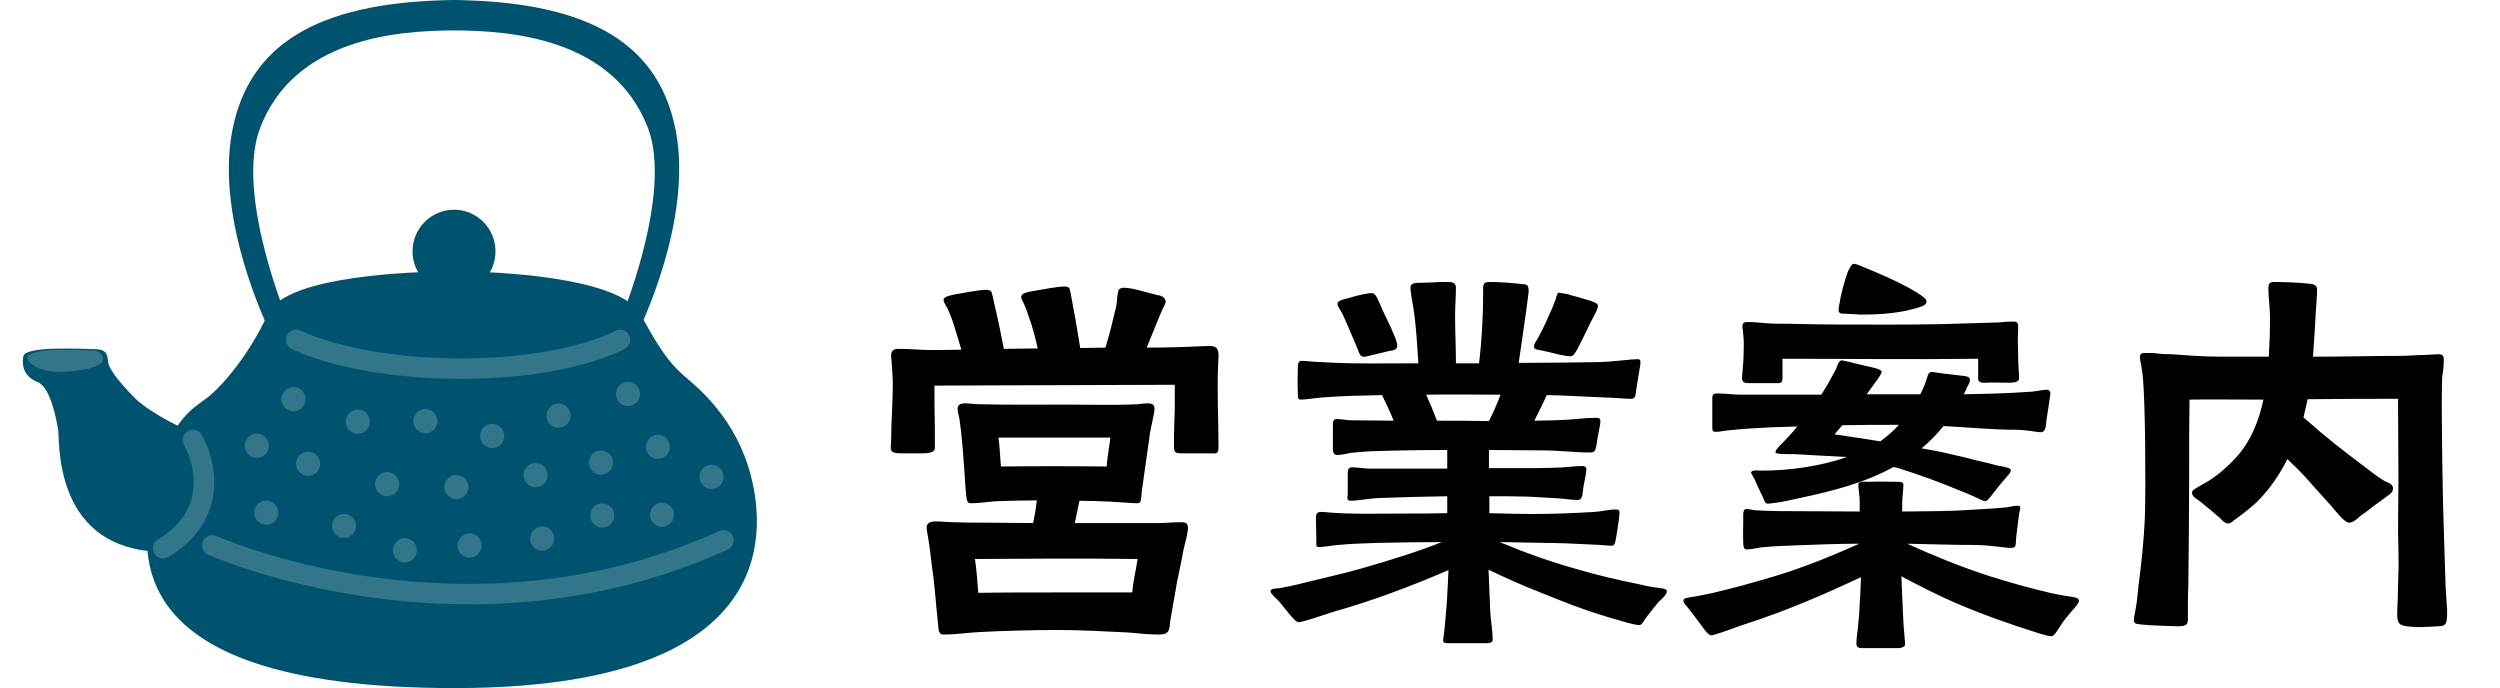 <svg width="218" height="60" viewBox="0 0 218 60" fill="none" xmlns="http://www.w3.org/2000/svg">
<path d="M82.28 55.332C81.776 55.332 81.848 54.828 81.776 54.18C81.596 52.632 81.524 51.048 81.272 49.464C81.164 48.636 81.092 47.808 80.948 46.98C80.912 46.656 80.804 46.332 80.804 46.008C80.804 45.504 81.272 45.468 81.668 45.468C82.172 45.468 82.676 45.54 83.144 45.54C84.08 45.576 85.016 45.576 85.952 45.576C87.356 45.576 88.724 45.612 90.092 45.612C90.236 44.928 90.344 44.28 90.416 43.632C89.264 43.632 88.112 43.668 86.96 43.704C86.204 43.74 85.448 43.884 84.692 43.884C84.332 43.884 84.332 43.704 84.26 43.272C84.224 42.804 84.152 42.156 84.152 41.976C84.044 40.284 83.9 38.088 83.648 36.432C83.576 36.18 83.504 35.892 83.504 35.64C83.504 35.244 83.828 35.172 84.152 35.172C84.548 35.172 84.908 35.244 85.268 35.244C87.932 35.316 90.596 35.28 93.26 35.28C95.24 35.28 97.184 35.352 99.308 35.244C99.524 35.208 99.776 35.172 99.992 35.172C100.352 35.172 100.676 35.208 100.676 35.64C100.676 35.964 100.352 37.296 100.28 37.764L99.56 42.876C99.488 43.524 99.56 43.884 99.164 43.884C98.696 43.884 97.544 43.776 96.752 43.74C95.888 43.704 94.988 43.668 94.124 43.668C93.98 44.316 93.872 44.964 93.728 45.612H100.928C101.576 45.612 102.224 45.54 102.872 45.54C103.304 45.54 103.592 45.54 103.592 46.044C103.592 46.26 103.52 46.584 103.448 46.944C103.304 47.52 103.124 48.204 103.088 48.564C102.944 49.32 102.764 50.076 102.62 50.832C102.44 51.984 102.224 53.028 102.044 54.144C101.972 54.9 102.008 55.332 101.036 55.332C100.136 55.332 99.272 55.224 98.372 55.152C95.996 55.044 94.448 54.936 92.036 54.936C90.092 54.936 87.428 55.008 85.412 55.116C84.476 55.152 83.396 55.332 82.28 55.332ZM85.304 51.696C87.14 51.66 90.164 51.66 92 51.66H98.732C98.804 50.724 99.056 49.716 99.2 48.744C96.5 48.708 94.664 48.708 92 48.708L85.016 48.744C85.16 49.68 85.232 50.76 85.304 51.696ZM87.284 40.68C90.344 40.644 93.404 40.644 96.5 40.68C96.536 39.96 96.752 38.88 96.824 38.16H87.068C87.176 38.844 87.212 39.996 87.284 40.68ZM78.464 39.528C78.176 39.528 77.672 39.492 77.672 39.096C77.672 38.844 77.708 38.628 77.708 38.412C77.708 36.756 77.852 35.136 77.852 33.516C77.852 33.012 77.816 32.508 77.78 32.004C77.78 31.68 77.708 31.356 77.708 30.996C77.708 30.6 77.924 30.42 78.32 30.42C79.364 30.42 80.408 30.528 81.452 30.528C82.244 30.528 83.036 30.492 83.828 30.492C83.576 29.628 83.324 28.764 83.072 28.008C83 27.792 82.82 27.324 82.64 26.928C82.424 26.532 82.28 26.352 82.28 26.136C82.28 25.848 82.964 25.74 83.288 25.668C84.008 25.56 85.304 25.272 86.024 25.272C86.168 25.272 86.312 25.308 86.42 25.416C86.492 25.452 86.6 26.028 86.78 26.82C87.032 27.864 87.32 29.304 87.536 30.42C88.544 30.42 89.516 30.384 90.488 30.384C90.272 29.448 90.056 28.548 89.732 27.684C89.66 27.468 89.516 27 89.336 26.604C89.192 26.28 89.048 26.028 89.048 25.92C89.048 25.488 89.804 25.452 90.092 25.38C90.812 25.272 92.144 24.984 92.828 24.984C92.972 24.984 93.116 25.02 93.224 25.092C93.296 25.164 93.404 25.74 93.548 26.604C93.764 27.684 94.016 29.232 94.196 30.348C94.916 30.348 95.672 30.312 96.392 30.312C96.752 29.16 97.04 27.972 97.328 26.748C97.364 26.568 97.4 26.172 97.436 25.812C97.472 25.56 97.508 25.344 97.58 25.236C97.688 25.128 97.868 25.092 98.012 25.092C98.768 25.092 100.028 25.524 100.82 25.704C101.18 25.776 101.648 25.848 101.648 26.352C101.648 26.46 101.36 26.928 101.108 27.576L99.992 30.312C101.504 30.312 102.98 30.276 104.492 30.204C104.816 30.204 105.14 30.168 105.464 30.168C106.148 30.168 106.256 30.456 106.256 31.068C106.256 31.32 106.22 31.572 106.22 31.824C106.112 34.236 106.256 36.612 106.256 39.024C106.256 39.672 105.968 39.528 105.464 39.528H103.052C102.44 39.528 102.368 39.456 102.368 38.772C102.368 37.476 102.404 37.008 102.44 35.64V33.552C95.456 33.588 88.472 33.588 81.488 33.624V35.424C81.524 36.648 81.524 37.872 81.524 39.06C81.524 39.492 80.876 39.528 80.48 39.528H78.464ZM126.308 56.088C126.092 56.088 125.84 56.088 125.84 55.836C125.84 55.62 125.912 55.44 125.912 55.26C125.984 54.756 126.02 54.288 126.056 53.784C126.2 52.452 126.236 51.084 126.308 49.716C123.032 51.12 119.72 52.38 116.264 53.352C115.688 53.532 113.636 54.252 113.24 54.252C113.024 54.252 112.736 53.892 112.448 53.568L111.512 52.416C111.368 52.236 110.792 51.804 110.792 51.552C110.792 51.3 111.368 51.3 111.512 51.3C112.088 51.192 112.664 51.084 113.24 50.94C115.076 50.472 116.948 50.076 118.712 49.572C121.088 48.888 123.464 48.168 125.732 47.268C123.896 47.268 122.024 47.304 120.152 47.34C119 47.376 117.848 47.412 116.696 47.52C116.192 47.556 115.508 47.7 115.004 47.7C114.716 47.7 114.788 47.52 114.788 47.232L114.752 45.288C114.752 44.928 114.752 44.64 115.184 44.64C115.364 44.64 115.544 44.64 115.724 44.676C117.848 44.856 120.044 44.784 122.204 44.784C123.536 44.784 124.868 44.784 126.2 44.748V43.272C124.328 43.308 122.348 43.344 120.548 43.416C120.08 43.416 119.396 43.488 118.928 43.56C118.604 43.596 118.064 43.668 117.776 43.668C117.416 43.668 117.488 43.38 117.524 43.092V41.22C117.524 40.896 117.632 40.752 117.92 40.752C118.424 40.752 118.928 40.86 119.432 40.86H126.2V39.24C124.004 39.24 121.772 39.276 119.576 39.348C118.964 39.384 118.388 39.42 117.776 39.492C117.416 39.564 117.02 39.672 116.624 39.672C116.3 39.672 116.264 39.492 116.228 39.204V37.296C116.228 36.792 116.228 36.54 116.552 36.54C116.804 36.54 117.38 36.612 117.668 36.648C118.964 36.648 120.26 36.684 121.52 36.684C121.232 35.928 120.872 35.208 120.512 34.452C118.784 34.488 117.128 34.524 115.652 34.632C114.932 34.668 113.852 34.848 113.456 34.848C113.06 34.848 113.204 34.524 113.168 34.092C113.132 33.48 113.168 32.796 113.168 32.184C113.168 31.86 113.168 31.464 113.492 31.464C113.816 31.464 114.644 31.572 115.148 31.572C117.992 31.752 120.836 31.68 123.68 31.68C123.572 30.06 123.5 28.476 123.248 26.856C123.212 26.568 122.96 25.344 122.996 25.02C123.032 24.66 123.5 24.66 123.824 24.66C124.544 24.66 125.264 24.588 126.02 24.588C126.596 24.588 126.956 24.588 126.956 25.092C126.956 25.884 126.884 26.712 126.884 27.54C126.884 28.908 126.956 30.312 126.956 31.68H128.972C129.224 29.592 129.332 27.504 129.332 25.416C129.332 24.984 129.26 24.588 129.836 24.588C130.628 24.588 131.78 24.66 132.716 24.768C133.112 24.804 133.256 24.804 133.292 25.236C133.328 25.488 133.184 26.208 133.076 27.144C132.86 28.692 132.68 30.024 132.428 31.644C134.876 31.644 137.252 31.608 139.592 31.572C140.636 31.536 142.292 31.32 142.724 31.32C142.904 31.32 143.048 31.32 143.048 31.572C143.048 31.824 142.976 32.112 142.94 32.364L142.688 33.912C142.616 34.524 142.616 34.776 142.22 34.776C141.572 34.776 140.744 34.668 140.06 34.668L137.036 34.524C136.028 34.488 135.452 34.452 134.876 34.452C134.66 34.956 134.192 35.892 133.796 36.684C134.66 36.684 135.56 36.648 136.424 36.612C137.324 36.576 138.224 36.432 139.124 36.432C139.412 36.432 139.556 36.432 139.556 36.792C139.556 36.972 139.412 37.584 139.304 38.196C139.268 38.484 139.232 38.808 139.16 39.024C139.124 39.276 139.052 39.456 138.656 39.456C137.288 39.456 135.92 39.276 134.588 39.276C133.004 39.276 131.42 39.24 129.836 39.24V40.824H133.724C134.588 40.824 135.488 40.788 136.352 40.752C136.856 40.716 137.36 40.644 137.828 40.644C138.08 40.644 138.332 40.608 138.332 40.932C138.332 41.148 138.188 41.832 138.08 42.444L137.972 43.236C137.9 43.452 137.828 43.596 137.54 43.596C136.964 43.596 136.424 43.488 135.848 43.452C134.984 43.416 134.156 43.344 133.292 43.308C131.996 43.272 131.204 43.272 129.872 43.272V44.748C131.168 44.784 132.428 44.82 133.652 44.82C135.452 44.82 137.216 44.748 139.016 44.64C139.664 44.604 140.276 44.424 140.924 44.424C141.176 44.424 141.248 44.532 141.212 44.784C141.212 45.072 141.068 45.972 140.96 46.692C140.852 47.232 140.852 47.556 140.564 47.592C140.384 47.592 139.736 47.52 138.836 47.484C137.54 47.412 135.776 47.34 134.624 47.34C133.328 47.304 132.032 47.304 130.772 47.268C133.004 48.204 135.128 48.96 137.432 49.608C139.232 50.148 141.104 50.58 142.904 50.94C143.48 51.084 144.056 51.192 144.632 51.264C144.776 51.3 145.352 51.3 145.352 51.552C145.352 51.876 144.848 52.272 144.632 52.488C144.416 52.74 143.984 53.28 143.624 53.748C143.372 54.036 143.192 54.54 142.94 54.504C142.724 54.504 142.364 54.432 141.86 54.288C141.032 54.036 140.42 53.892 139.556 53.604C137.792 53.064 136.1 52.38 134.408 51.696C132.824 51.084 131.312 50.4 129.8 49.68C129.836 50.868 129.908 52.056 129.944 53.208C129.98 54.072 130.16 54.972 130.16 55.8C130.16 56.088 129.728 56.088 129.548 56.088H126.308ZM118.856 31.104C118.604 31.068 118.496 30.744 118.424 30.528C117.992 29.52 117.524 28.368 117.092 27.432C116.912 27.072 116.66 26.748 116.624 26.532C116.624 26.388 116.696 26.244 117.056 26.136C117.632 25.992 118.28 25.776 118.856 25.668C119.216 25.596 119.396 25.56 119.612 25.56C119.792 25.524 119.972 25.74 120.116 26.028C120.224 26.316 120.44 26.712 120.512 26.928C120.656 27.288 121.304 28.512 121.628 29.376C121.772 29.7 121.844 30.024 121.844 30.132C121.844 30.528 121.448 30.564 121.16 30.6C120.836 30.672 120.152 30.852 119.648 30.96C119.36 31.032 119 31.14 118.856 31.104ZM129.836 36.72C130.232 35.928 130.556 35.208 130.844 34.416C128.828 34.416 126.596 34.38 124.364 34.416C124.688 35.136 125.048 36 125.3 36.684C126.812 36.684 128.324 36.684 129.836 36.72ZM136.928 31.068C136.712 31.068 136.316 30.996 135.992 30.924C135.38 30.78 134.66 30.6 134.444 30.564C134.264 30.528 133.76 30.492 133.76 30.24C133.76 30.024 133.94 29.736 134.048 29.592C134.624 28.548 134.912 27.864 135.344 26.892C135.416 26.676 135.56 26.352 135.668 26.064C135.74 25.74 135.812 25.524 135.956 25.524C136.064 25.524 136.352 25.596 136.748 25.668C137.432 25.848 138.332 26.136 138.62 26.208C138.908 26.316 139.376 26.424 139.34 26.712C139.304 27 139.124 27.288 138.944 27.648C138.692 28.08 138.08 29.448 137.54 30.456C137.396 30.672 137.216 31.104 136.928 31.068ZM162.56 56.52C162.128 56.52 161.876 56.52 161.876 56.088C161.876 55.656 162.02 54.828 162.056 54.216C162.128 53.712 162.128 53.172 162.164 52.668C162.236 51.876 162.236 51.12 162.272 50.328C158.996 51.876 155.72 53.28 152.264 54.396C151.868 54.504 150.788 54.936 149.996 55.188C149.636 55.296 149.348 55.404 149.24 55.404C149.024 55.404 148.772 55.116 148.52 54.756C148.124 54.252 147.656 53.568 147.44 53.316C147.08 52.812 146.792 52.632 146.792 52.344C146.792 52.128 147.368 52.092 147.512 52.056C148.088 51.984 148.664 51.84 149.24 51.732C151.076 51.3 152.948 50.796 154.712 50.256C157.232 49.5 159.716 48.492 162.128 47.412C160.292 47.412 158.42 47.484 156.584 47.556C155.612 47.592 154.568 47.628 153.56 47.736C153.308 47.772 152.588 47.916 152.3 47.916C152.048 47.916 152.012 47.592 152.012 47.376C151.976 46.692 152.012 45.936 152.012 45.252C152.012 45.036 151.94 44.388 152.264 44.388C152.48 44.388 152.804 44.46 153.056 44.496C153.776 44.532 154.46 44.568 155.18 44.568C157.52 44.568 159.86 44.604 162.164 44.604V43.632C162.164 43.308 162.02 42.444 162.056 42.192C162.092 41.94 162.776 42.012 162.956 42.012C163.892 41.976 164.972 42.012 165.476 42.012C165.656 42.012 165.98 42.012 165.98 42.264C165.98 42.66 165.872 43.38 165.872 43.848V44.604C167.852 44.568 169.796 44.604 171.776 44.46C172.82 44.388 173.9 44.352 174.944 44.244C175.268 44.208 175.556 44.1 175.88 44.1C176.132 44.1 176.168 44.136 176.168 44.352C176.168 44.424 176.06 44.712 176.024 45.108L175.808 46.872C175.772 47.232 175.808 47.52 175.7 47.664C175.592 47.808 175.304 47.772 175.124 47.772C174.116 47.664 173.18 47.52 172.1 47.52C170.156 47.52 168.248 47.448 166.304 47.412C168.608 48.456 170.984 49.428 173.432 50.22C175.232 50.796 177.068 51.3 178.904 51.732C179.48 51.84 179.948 51.948 180.524 52.02C180.704 52.056 181.28 52.092 181.28 52.38C181.28 52.668 180.812 53.1 180.632 53.316C180.308 53.712 179.948 54.108 179.624 54.648C179.372 54.972 179.156 55.476 178.904 55.476C178.58 55.476 178.076 55.296 177.788 55.224C175.268 54.432 172.82 53.568 170.408 52.524C168.824 51.84 167.312 51.048 165.8 50.256L165.944 53.604C165.98 54.324 166.016 54.972 166.088 55.656L166.124 56.16C166.16 56.376 165.836 56.52 165.476 56.52H162.56ZM163.964 38.484C164.54 38.052 165.116 37.584 165.584 37.044C163.964 37.044 162.308 37.044 160.652 37.08L159.968 37.872C161.336 38.088 162.668 38.268 163.964 38.484ZM154.136 43.92C153.884 43.92 153.848 43.596 153.704 43.308C153.488 42.912 153.236 42.3 153.02 41.832C152.876 41.544 152.696 41.292 152.696 41.22C152.696 40.932 153.38 41.04 153.596 41.04C155.936 41.04 158.708 40.68 161.048 39.852C159.5 39.78 157.16 39.636 156.476 39.6C155.324 39.6 154.82 39.6 154.82 39.42C154.82 39.276 155.072 38.988 155.144 38.916C155.756 38.304 156.26 37.764 156.728 37.188C155.972 37.224 155.252 37.224 154.496 37.26C153.272 37.332 152.084 37.368 150.896 37.512C150.356 37.548 149.996 37.656 149.636 37.656C149.348 37.656 149.312 37.548 149.312 37.26V34.74C149.312 34.38 149.42 34.308 149.78 34.308C150.428 34.308 151.112 34.416 151.832 34.416H158.816C158.996 34.128 159.212 33.804 159.392 33.48C159.572 33.192 159.788 32.724 159.968 32.436C160.256 31.968 160.256 31.428 160.616 31.428C160.724 31.428 160.976 31.5 161.3 31.572C161.948 31.716 162.704 31.932 162.992 31.968C163.244 32.04 164.036 32.184 164.072 32.4C164.108 32.58 163.712 33.084 163.64 33.192L162.776 34.38H167.456C167.636 34.02 167.816 33.624 167.96 33.192C168.068 32.832 168.14 32.472 168.392 32.436C168.608 32.436 168.968 32.508 169.22 32.544L171.056 32.76C171.488 32.796 171.776 32.868 171.776 33.12C171.776 33.3 171.704 33.48 171.524 33.768C171.452 33.984 171.344 34.164 171.236 34.38C173.144 34.344 175.052 34.308 176.96 34.164C177.464 34.164 178.004 33.984 178.508 33.984C178.724 33.984 178.796 34.164 178.796 34.344C178.796 34.452 178.724 34.74 178.688 35.064C178.616 35.712 178.436 36.504 178.4 37.152C178.364 37.404 178.256 37.656 178.004 37.692C177.716 37.692 177.392 37.62 177.104 37.584C176.672 37.548 176.276 37.476 175.88 37.476C173.72 37.476 171.596 37.26 169.472 37.152C168.896 37.872 168.248 38.52 167.564 39.096C168.392 39.24 169.22 39.384 170.084 39.6C170.84 39.78 171.56 39.924 172.316 40.14C172.964 40.284 173.576 40.428 174.224 40.608C174.476 40.644 175.34 40.788 175.34 40.968C175.376 41.22 175.052 41.472 174.8 41.796C174.476 42.156 174.224 42.48 173.864 42.948C173.684 43.164 173.324 43.704 173.108 43.704C172.856 43.668 172.568 43.488 172.316 43.38C171.596 43.056 171.38 42.948 170.696 42.696C169.04 42.012 167.384 41.4 165.656 40.86C165.512 40.824 165.332 40.752 165.116 40.716C162.596 42.12 159.716 42.84 156.836 43.452C156.152 43.596 155.468 43.776 154.784 43.848C154.496 43.884 154.316 43.92 154.136 43.92ZM152.48 33.408C152.192 33.408 151.94 33.372 151.904 33.012C151.904 32.724 152.048 31.5 152.048 30.744C152.048 30.24 152.084 29.7 152.012 29.196C152.012 28.944 151.94 28.656 151.94 28.44C151.94 28.08 152.192 28.08 152.48 28.08C153.236 28.08 154.028 28.224 154.784 28.224C156.512 28.224 158.24 28.296 159.968 28.296C163.136 28.296 166.304 28.332 169.472 28.26C171.092 28.224 172.712 28.152 174.332 28.116C174.62 28.08 175.052 28.044 175.376 28.044C175.808 28.044 175.988 28.008 175.988 28.512L175.952 29.592C175.952 30.168 175.988 30.744 175.988 31.32C175.988 31.86 176.06 32.436 176.06 33.012C176.06 33.372 175.412 33.372 175.16 33.372C174.08 33.372 173.576 33.336 173.252 33.372C172.604 33.408 172.46 33.264 172.496 32.868V31.284C166.628 31.356 161.12 31.284 155.432 31.284V33.012C155.432 33.48 155.144 33.408 154.82 33.408H152.48ZM162.236 27.432L160.976 27.36C160.724 27.36 160.328 27.396 160.328 27.072C160.328 26.964 160.328 26.748 160.4 26.496C160.508 25.74 160.832 24.516 161.12 23.724C161.192 23.58 161.444 23.004 161.624 23.004C161.804 23.004 162.02 23.076 162.416 23.256C163.676 23.76 165.944 24.732 167.168 25.524C167.672 25.848 167.996 26.064 167.996 26.28C167.996 26.604 167.6 26.712 167.492 26.748C165.764 27.324 164.036 27.432 162.236 27.432ZM189.884 54.612C189.632 54.612 187.508 54.54 186.824 54.468C186.356 54.396 186.068 54.468 186.068 54.036C186.068 53.856 186.14 53.604 186.212 53.208C186.356 52.452 186.428 51.48 186.464 51.192C186.716 49.248 186.968 47.052 187.04 44.856C187.112 42.228 187.076 35.316 186.86 32.904C186.824 32.472 186.752 32.184 186.716 31.86C186.68 31.644 186.608 31.392 186.608 31.248C186.572 30.744 186.824 30.78 187.22 30.78C187.508 30.78 187.868 30.78 188.048 30.816C188.588 30.888 188.912 30.888 189.308 30.888C190.532 30.96 191.828 31.104 193.844 31.104H197.84C197.912 29.916 197.948 28.728 197.948 27.792C197.948 26.856 197.804 25.992 197.804 25.236C197.804 24.696 197.876 24.588 198.38 24.588C198.812 24.588 200.432 24.624 201.296 24.732C201.62 24.768 202.052 24.768 202.052 25.272C202.052 25.74 201.98 26.568 201.944 27.108C201.872 28.368 201.8 29.7 201.692 31.104C204.14 31.104 207.128 31.032 209.324 31.032C209.9 31.032 210.62 30.96 211.268 30.96C211.592 30.96 212.348 30.888 212.636 30.888C213.068 30.888 213.104 31.104 213.104 31.5C213.104 31.716 213.032 32.544 212.96 32.868C212.924 33.48 212.924 34.92 212.924 35.604C212.924 37.476 212.996 43.236 213.068 45.108L213.248 50.94C213.284 51.876 213.392 52.992 213.392 53.244C213.392 54.36 213.356 54.612 212.564 54.612C212.096 54.648 211.34 54.684 210.872 54.684C210.548 54.684 210.116 54.648 209.864 54.612C209.108 54.504 209.036 54.288 209.036 53.388C209.072 52.596 209.108 51.768 209.108 51.048C209.144 50.148 209.18 49.212 209.144 48.024C209.072 46.008 209.144 43.884 209.144 41.76L209.108 34.776C206.768 34.776 204.176 34.776 201.224 34.812C201.116 35.352 200.972 35.892 200.864 36.396C203.276 38.52 203.852 38.916 206.732 41.112C207.2 41.472 207.344 41.58 207.92 41.94C208.136 42.048 208.712 42.192 208.676 42.624C208.64 42.948 208.424 43.056 208.244 43.2C208.028 43.38 207.776 43.524 207.668 43.632C206.912 44.136 206.516 44.532 205.904 44.928C205.58 45.18 205.256 45.576 204.824 45.576C204.644 45.576 204.392 45.36 204.104 45.072C203.852 44.784 203.528 44.424 203.204 44.028C202.052 42.768 201.548 42.192 201.044 41.616C200.648 41.184 200.216 40.752 199.46 40.032C198.812 41.328 197.984 42.588 196.796 43.776C196.544 44.028 195.716 44.712 195.068 45.18C194.744 45.396 194.528 45.648 194.348 45.648C193.88 45.648 193.7 45.216 193.376 45C192.836 44.532 192.368 44.136 191.864 43.74C191.612 43.524 191.144 43.344 191.144 42.948C191.144 42.804 191.324 42.66 191.648 42.48L192.584 41.94C193.556 41.328 194.456 40.5 195.212 39.636C196.256 38.412 196.976 36.72 197.372 34.848C194.78 34.848 192.368 34.812 190.928 34.848C190.892 36.108 190.892 41.004 190.892 41.76C190.892 44.892 190.856 47.988 190.82 51.084C190.784 51.732 190.784 53.064 190.784 53.676C190.784 54.396 190.82 54.612 189.884 54.612Z" fill="black"/>
<g clip-path="url(#clip0_35_16)">
<path d="M65.488 41.528C64.195 36.489 60.898 33.843 59.664 32.782C58.389 31.685 57.477 30.404 55.844 27.401C54.261 24.491 45.398 23.754 40.34 23.661V23.647C40.108 23.647 39.855 23.649 39.591 23.651C39.326 23.648 39.073 23.647 38.841 23.647V23.661C33.784 23.754 24.683 24.372 23.338 27.401C21.846 30.76 19.395 33.663 18.102 34.651C16.81 35.638 14.986 36.489 13.694 41.528C12.403 46.56 8.466 60.001 39.645 60.001C67.817 60.001 66.779 46.56 65.488 41.528Z" fill="#00536E"/>
<path d="M58.94 11.471C57.525 3.937 51.608 0.299 40.313 0.014C40.313 0.014 39.836 -0.003 39.59 4.21544e-05C39.345 -0.003 38.867 0.014 38.867 0.014C27.572 0.299 21.656 3.937 20.24 11.471C18.763 19.325 23.488 28.809 23.488 28.809L25.112 27.994C25.112 27.994 20.471 16.951 22.676 11.175C25.676 3.318 34.687 2.666 39.59 2.655C44.494 2.666 53.505 3.318 56.504 11.174C58.71 16.95 54.069 27.993 54.069 27.993L55.693 28.808C55.693 28.808 60.417 19.325 58.941 11.47L58.94 11.471Z" fill="#00536E"/>
<path d="M39.59 25.549C41.588 25.549 43.207 23.923 43.207 21.918C43.207 19.913 41.588 18.287 39.59 18.287C37.592 18.287 35.972 19.913 35.972 21.918C35.972 23.923 37.592 25.549 39.59 25.549Z" fill="#00536E"/>
<path d="M16.142 37.403C15.33 37.106 12.82 35.773 11.787 34.735C10.753 33.698 9.498 32.291 9.425 31.549C9.351 30.808 9.277 30.438 8.096 30.438C6.915 30.438 2.171 30.132 2.024 31.096C1.876 32.059 2.191 32.883 3.298 33.327C4.405 33.772 4.922 36.587 5.069 37.477C5.217 38.366 4.626 47.331 13.19 48.072L16.142 37.403Z" fill="#00536E"/>
<path d="M8.121 30.559C8.121 30.559 5.409 30.444 4.327 30.533C3.245 30.622 2.201 30.852 2.405 31.313C2.608 31.774 3.411 32.4 5.052 32.425C6.694 32.45 8.961 32.041 8.974 31.415C8.986 30.788 8.49 30.558 8.12 30.558L8.121 30.559Z" fill="#33758B"/>
<path d="M40.191 33.033C30.611 33.033 25.623 30.533 25.416 30.427C24.98 30.204 24.806 29.666 25.029 29.229C25.251 28.791 25.787 28.616 26.223 28.839C26.29 28.873 31.102 31.251 40.191 31.251C49.327 31.251 53.587 28.882 53.63 28.858C54.056 28.616 54.598 28.765 54.84 29.193C55.082 29.621 54.933 30.165 54.507 30.408C54.319 30.515 49.791 33.033 40.191 33.033Z" fill="#33758B"/>
<path d="M14.229 48.693C13.927 48.693 13.633 48.538 13.467 48.259C13.215 47.837 13.353 47.289 13.773 47.036C18.925 43.946 16.169 39.015 16.049 38.807C15.804 38.382 15.947 37.838 16.37 37.59C16.793 37.344 17.334 37.485 17.582 37.909C18.915 40.194 20.025 45.362 14.684 48.566C14.541 48.652 14.384 48.693 14.229 48.693Z" fill="#33758B"/>
<path d="M40.92 52.693C27.889 52.693 18.283 48.432 18.137 48.366C17.691 48.163 17.492 47.635 17.694 47.187C17.896 46.74 18.421 46.538 18.869 46.742C19.084 46.84 40.634 56.374 62.723 46.298C63.166 46.094 63.695 46.292 63.898 46.741C64.102 47.189 63.904 47.717 63.457 47.921C55.583 51.514 47.776 52.694 40.919 52.694L40.92 52.693Z" fill="#33758B"/>
<path d="M22.393 39.923C22.974 39.923 23.445 39.45 23.445 38.867C23.445 38.284 22.974 37.811 22.393 37.811C21.812 37.811 21.341 38.284 21.341 38.867C21.341 39.45 21.812 39.923 22.393 39.923Z" fill="#33758B"/>
<path d="M37.096 37.778C37.678 37.778 38.149 37.305 38.149 36.722C38.149 36.139 37.678 35.666 37.096 35.666C36.515 35.666 36.044 36.139 36.044 36.722C36.044 37.305 36.515 37.778 37.096 37.778Z" fill="#33758B"/>
<path d="M33.761 43.275C34.342 43.275 34.813 42.803 34.813 42.219C34.813 41.636 34.342 41.163 33.761 41.163C33.179 41.163 32.708 41.636 32.708 42.219C32.708 42.803 33.179 43.275 33.761 43.275Z" fill="#33758B"/>
<path d="M30 46.912C30.581 46.912 31.052 46.439 31.052 45.856C31.052 45.273 30.581 44.8 30 44.8C29.419 44.8 28.948 45.273 28.948 45.856C28.948 46.439 29.419 46.912 30 46.912Z" fill="#33758B"/>
<path d="M31.203 37.824C31.784 37.824 32.255 37.351 32.255 36.767C32.255 36.184 31.784 35.711 31.203 35.711C30.622 35.711 30.151 36.184 30.151 36.767C30.151 37.351 30.622 37.824 31.203 37.824Z" fill="#33758B"/>
<path d="M23.22 45.757C23.801 45.757 24.272 45.284 24.272 44.7C24.272 44.117 23.801 43.644 23.22 43.644C22.639 43.644 22.168 44.117 22.168 44.7C22.168 45.284 22.639 45.757 23.22 45.757Z" fill="#33758B"/>
<path d="M26.87 41.497C27.451 41.497 27.922 41.024 27.922 40.441C27.922 39.858 27.451 39.385 26.87 39.385C26.289 39.385 25.818 39.858 25.818 40.441C25.818 41.024 26.289 41.497 26.87 41.497Z" fill="#33758B"/>
<path d="M25.59 35.866C26.172 35.866 26.643 35.393 26.643 34.809C26.643 34.226 26.172 33.753 25.59 33.753C25.009 33.753 24.538 34.226 24.538 34.809C24.538 35.393 25.009 35.866 25.59 35.866Z" fill="#33758B"/>
<path d="M35.307 49.044C35.888 49.044 36.359 48.571 36.359 47.988C36.359 47.405 35.888 46.932 35.307 46.932C34.726 46.932 34.255 47.405 34.255 47.988C34.255 48.571 34.726 49.044 35.307 49.044Z" fill="#33758B"/>
<path d="M39.794 43.522C40.375 43.522 40.846 43.049 40.846 42.466C40.846 41.883 40.375 41.41 39.794 41.41C39.213 41.41 38.742 41.883 38.742 42.466C38.742 43.049 39.213 43.522 39.794 43.522Z" fill="#33758B"/>
<path d="M54.759 35.409C55.34 35.409 55.811 34.937 55.811 34.353C55.811 33.77 55.34 33.297 54.759 33.297C54.178 33.297 53.706 33.77 53.706 34.353C53.706 34.937 54.178 35.409 54.759 35.409Z" fill="#33758B"/>
<path d="M52.403 41.395C52.984 41.395 53.455 40.922 53.455 40.339C53.455 39.755 52.984 39.282 52.403 39.282C51.822 39.282 51.351 39.755 51.351 40.339C51.351 40.922 51.822 41.395 52.403 41.395Z" fill="#33758B"/>
<path d="M47.275 48.017C47.856 48.017 48.327 47.544 48.327 46.96C48.327 46.377 47.856 45.904 47.275 45.904C46.694 45.904 46.223 46.377 46.223 46.96C46.223 47.544 46.694 48.017 47.275 48.017Z" fill="#33758B"/>
<path d="M52.516 46.009C53.097 46.009 53.568 45.537 53.568 44.953C53.568 44.37 53.097 43.897 52.516 43.897C51.935 43.897 51.464 44.37 51.464 44.953C51.464 45.537 51.935 46.009 52.516 46.009Z" fill="#33758B"/>
<path d="M48.702 37.299C49.283 37.299 49.754 36.826 49.754 36.243C49.754 35.659 49.283 35.187 48.702 35.187C48.121 35.187 47.65 35.659 47.65 36.243C47.65 36.826 48.121 37.299 48.702 37.299Z" fill="#33758B"/>
<path d="M46.703 42.485C47.284 42.485 47.755 42.012 47.755 41.429C47.755 40.845 47.284 40.373 46.703 40.373C46.122 40.373 45.651 40.845 45.651 41.429C45.651 42.012 46.122 42.485 46.703 42.485Z" fill="#33758B"/>
<path d="M42.918 39.073C43.499 39.073 43.97 38.6 43.97 38.017C43.97 37.434 43.499 36.961 42.918 36.961C42.337 36.961 41.866 37.434 41.866 38.017C41.866 38.6 42.337 39.073 42.918 39.073Z" fill="#33758B"/>
<path d="M57.368 40.017C57.949 40.017 58.42 39.544 58.42 38.961C58.42 38.378 57.949 37.905 57.368 37.905C56.787 37.905 56.316 38.378 56.316 38.961C56.316 39.544 56.787 40.017 57.368 40.017Z" fill="#33758B"/>
<path d="M57.727 45.943C58.308 45.943 58.779 45.47 58.779 44.887C58.779 44.303 58.308 43.831 57.727 43.831C57.146 43.831 56.675 44.303 56.675 44.887C56.675 45.47 57.146 45.943 57.727 45.943Z" fill="#33758B"/>
<path d="M62.045 42.638C62.626 42.638 63.097 42.165 63.097 41.582C63.097 40.999 62.626 40.526 62.045 40.526C61.464 40.526 60.993 40.999 60.993 41.582C60.993 42.165 61.464 42.638 62.045 42.638Z" fill="#33758B"/>
<path d="M40.948 48.619C41.529 48.619 42.001 48.146 42.001 47.563C42.001 46.98 41.529 46.507 40.948 46.507C40.367 46.507 39.896 46.98 39.896 47.563C39.896 48.146 40.367 48.619 40.948 48.619Z" fill="#33758B"/>
</g>
<defs>
<clipPath id="clip0_35_16">
<rect width="66" height="60" fill="white"/>
</clipPath>
</defs>
</svg>

